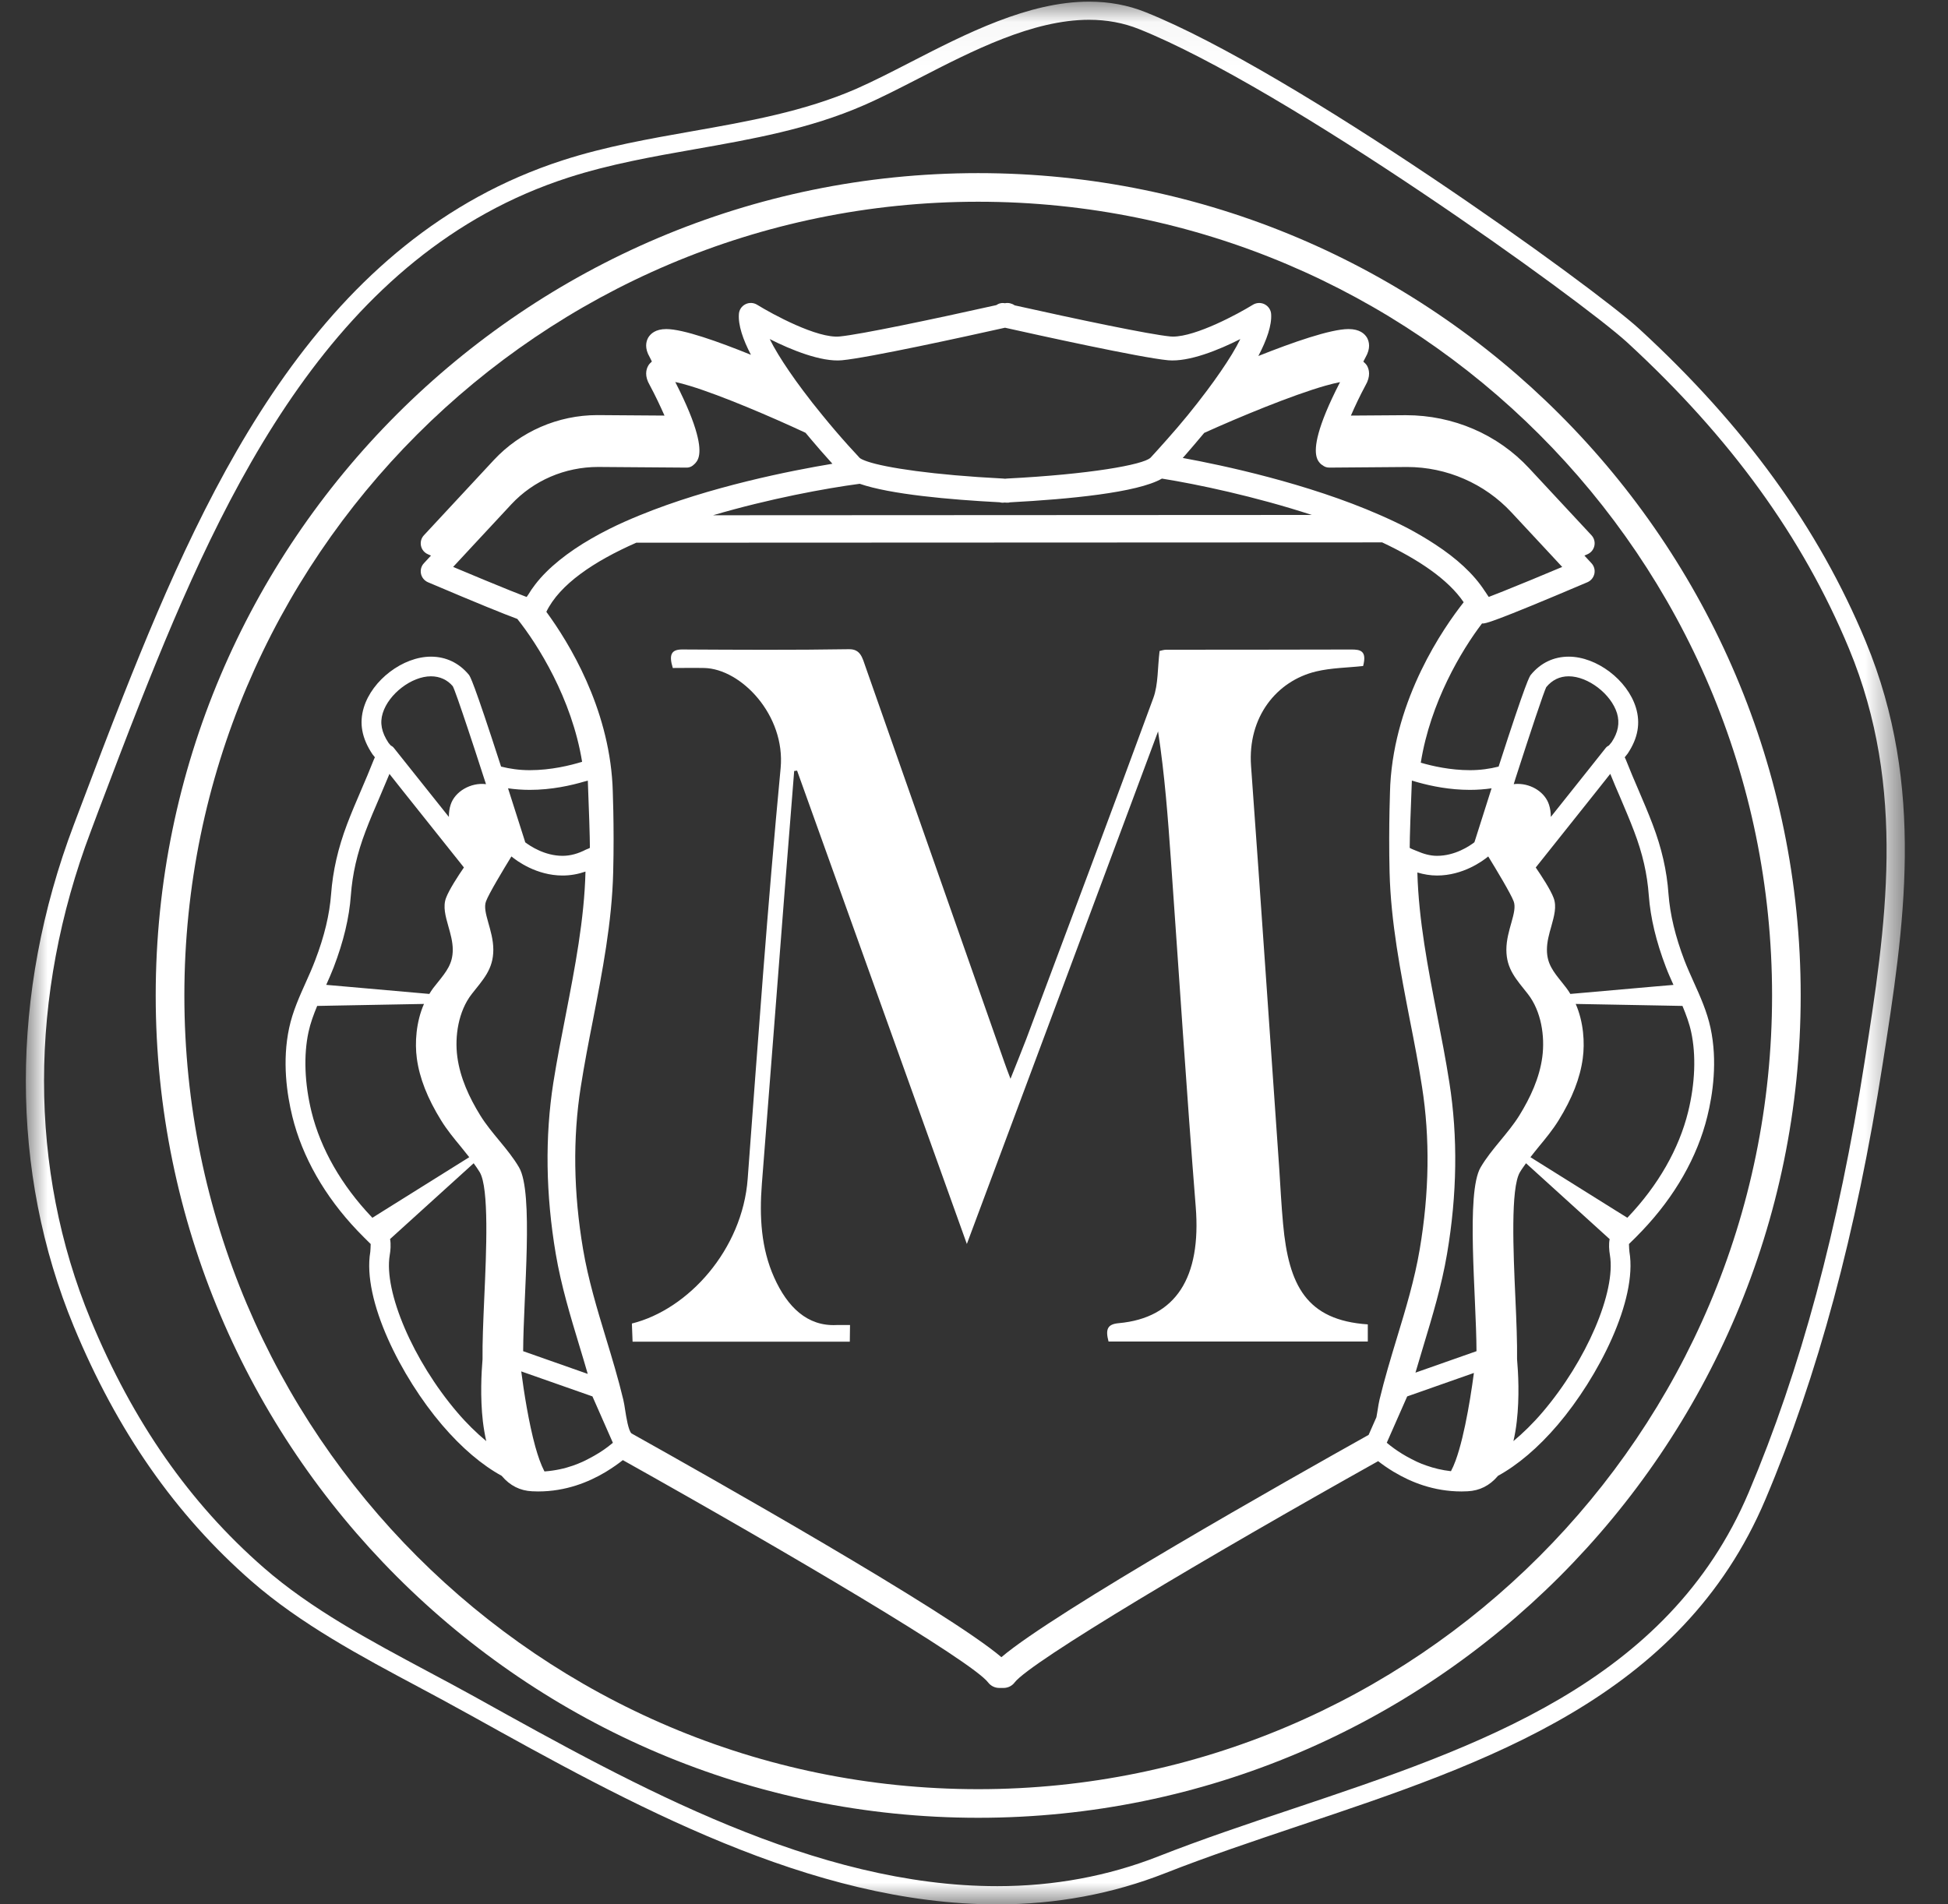 <?xml version="1.0" encoding="UTF-8"?>
<svg width="45px" height="44px" viewBox="0 0 45 44" version="1.1" xmlns="http://www.w3.org/2000/svg" xmlns:xlink="http://www.w3.org/1999/xlink">
    <rect x="0" y="0" width="45" height="44" fill="#333333" stroke="none"/>
    <title>logo</title>
    <defs>
        <polygon id="path-1" points="0 0.039 43.406 0.039 43.406 44 0 44"></polygon>
    </defs>
    <g id="Symbols" stroke="none" stroke-width="1" fill="none" fill-rule="evenodd">
        <g id="menu_desk+logo_POS" transform="translate(-698, -10)">
            <g id="logo" transform="translate(698.597, 10)">
                <g id="Group-3">
                    <mask id="mask-2" fill="white">
                        <use xlink:href="#path-1"></use>
                    </mask>
                    <g id="Clip-2"></g>
                    <path d="M29.281,41.788 C28.241,42.136 27.166,42.496 26.163,42.891 C24.998,43.349 23.746,43.58 22.442,43.58 L22.442,43.58 C18.239,43.58 14.101,41.279 10.45,39.249 L10.366,39.202 C10.01,39.005 9.646,38.811 9.279,38.615 C7.958,37.909 6.59,37.179 5.492,36.219 C3.781,34.724 2.474,32.851 1.497,30.491 C0.06,27.017 0.061,23.009 1.501,19.206 L1.68,18.728 C1.992,17.906 2.309,17.065 2.644,16.22 C4.601,11.27 7.14,5.844 12.534,4.102 C13.482,3.796 14.488,3.617 15.462,3.446 C16.762,3.217 18.106,2.98 19.355,2.433 C19.76,2.257 20.185,2.038 20.635,1.807 C21.864,1.174 23.259,0.457 24.562,0.457 C24.971,0.457 25.357,0.529 25.71,0.67 C29.106,2.026 35.933,6.938 36.997,7.916 C39.377,10.106 41.051,12.419 42.115,14.984 C43.463,18.234 42.962,21.432 42.478,24.523 C41.873,28.397 40.996,31.654 39.798,34.484 C37.932,38.888 33.534,40.362 29.281,41.788 M42.503,14.824 C41.416,12.201 39.707,9.841 37.28,7.608 C36.207,6.618 29.301,1.653 25.865,0.281 C25.463,0.119 25.025,0.038 24.562,0.038 C23.158,0.038 21.714,0.78 20.442,1.434 C19.999,1.662 19.58,1.877 19.188,2.05 C17.984,2.576 16.665,2.808 15.389,3.033 C14.402,3.207 13.381,3.387 12.404,3.703 C6.838,5.502 4.247,11.028 2.254,16.066 C1.919,16.913 1.599,17.756 1.288,18.581 L1.108,19.057 C-0.37,22.96 -0.369,27.078 1.109,30.651 C2.112,33.072 3.455,34.997 5.215,36.535 C6.351,37.526 7.74,38.268 9.082,38.984 C9.447,39.179 9.809,39.373 10.16,39.569 L10.245,39.615 C13.941,41.671 18.129,44.001 22.442,44.001 L22.442,44.001 C23.799,44.001 25.103,43.758 26.316,43.281 C27.31,42.89 28.379,42.532 29.413,42.184 C33.756,40.73 38.246,39.225 40.184,34.647 C41.396,31.785 42.283,28.495 42.893,24.587 C43.387,21.439 43.895,18.183 42.503,14.824" id="Fill-1" fill="#ffffff" mask="url(#mask-2)"></path>
                </g>
                <path d="M22,41.339 C11.889,41.339 3.662,33.113 3.662,23 C3.662,12.888 11.889,4.661 22,4.661 C32.113,4.661 40.339,12.888 40.339,23 C40.339,33.113 32.113,41.339 22,41.339 M22,4 C11.524,4 3,12.524 3,23 C3,33.476 11.524,42 22,42 C32.477,42 41,33.476 41,23 C41,12.524 32.477,4 22,4" id="Fill-4" fill="#ffffff"></path>
                <path d="M29.043,28.279 C29.004,27.857 28.982,27.434 28.955,27.01 C28.738,23.905 28.528,20.8 28.303,17.697 C28.222,16.568 28.892,15.734 29.805,15.514 C30.163,15.429 30.535,15.428 30.892,15.388 C30.985,15.033 30.826,15.006 30.616,15.007 C29.193,15.012 27.767,15.01 26.343,15.012 C26.283,15.012 26.222,15.035 26.19,15.041 C26.143,15.428 26.16,15.81 26.048,16.121 C25.081,18.757 24.093,21.379 23.111,24.005 C23.001,24.294 22.883,24.578 22.746,24.925 C22.678,24.743 22.638,24.644 22.604,24.542 C21.535,21.5 20.469,18.458 19.4,15.414 C19.325,15.203 19.286,14.996 19.015,15 C17.733,15.021 16.449,15.013 15.166,15.006 C14.915,15.005 14.848,15.12 14.945,15.434 C15.188,15.434 15.429,15.429 15.671,15.434 C16.523,15.453 17.551,16.524 17.436,17.749 C17.136,20.905 16.911,24.071 16.675,27.237 C16.554,28.87 15.305,30.256 14,30.58 L14.016,31 L19.034,31 L19.039,30.615 L18.725,30.615 C18.055,30.648 17.593,30.202 17.286,29.515 C16.984,28.841 16.944,28.11 17.002,27.361 C17.177,25.136 17.348,22.913 17.521,20.688 C17.596,19.731 17.674,18.772 17.749,17.814 C17.771,17.81 17.794,17.808 17.816,17.805 C19.112,21.418 20.407,25.03 21.738,28.742 C23.235,24.734 24.695,20.816 26.155,16.899 C26.311,17.917 26.383,18.903 26.453,19.89 C26.642,22.555 26.813,25.221 27.025,27.883 C27.155,29.515 26.57,30.452 25.246,30.572 C24.992,30.595 24.933,30.705 25.011,30.996 L31,30.996 L31,30.6 C29.582,30.504 29.172,29.7 29.043,28.279" id="Fill-6" fill="#ffffff"></path>
                <path d="M33.471,19.436 C33.467,19.446 33.466,19.452 33.462,19.461 C33.347,19.55 33.013,19.774 32.599,19.774 C32.441,19.774 32.288,19.73 32.136,19.664 C32.08,19.64 32.023,19.622 31.968,19.59 C31.968,19.345 31.991,18.69 32.018,18.036 C32.061,18.05 32.117,18.064 32.168,18.079 C32.471,18.163 32.891,18.25 33.359,18.25 C33.532,18.25 33.699,18.237 33.859,18.214 C33.746,18.569 33.616,18.975 33.471,19.436 L33.471,19.436 Z M32.885,25.017 C32.803,24.49 32.701,23.967 32.599,23.444 C32.391,22.37 32.175,21.262 32.145,20.159 C32.294,20.203 32.445,20.229 32.599,20.229 C33.202,20.229 33.658,19.891 33.782,19.788 C33.966,20.088 34.304,20.648 34.37,20.826 C34.462,21.073 34.201,21.487 34.201,21.943 C34.201,22.397 34.435,22.631 34.699,22.968 C35.006,23.362 35.095,23.942 35.031,24.423 C34.966,24.907 34.756,25.359 34.501,25.772 C34.237,26.197 33.859,26.541 33.606,26.972 C33.263,27.556 33.506,29.934 33.511,31.219 L32.101,31.715 C32.161,31.509 32.222,31.303 32.284,31.101 C32.491,30.415 32.706,29.706 32.83,28.974 C33.064,27.599 33.082,26.267 32.885,25.017 L32.885,25.017 Z M32.014,33.714 C31.854,33.633 31.719,33.547 31.612,33.47 C31.544,33.42 31.482,33.373 31.438,33.335 L31.91,32.264 L31.956,32.248 L33.451,31.722 C33.428,31.894 33.399,32.098 33.363,32.315 C33.297,32.713 33.212,33.149 33.106,33.509 C33.082,33.593 33.055,33.673 33.028,33.748 C32.994,33.84 32.959,33.921 32.921,33.992 C32.717,33.969 32.526,33.923 32.355,33.862 C32.279,33.836 32.207,33.808 32.139,33.776 C32.095,33.756 32.055,33.736 32.014,33.714 L32.014,33.714 Z M37.152,19.208 C37.348,19.721 37.455,20.192 37.491,20.686 C37.53,21.208 37.66,21.753 37.888,22.35 C37.94,22.487 38.001,22.622 38.061,22.756 L37.618,22.794 L35.679,22.965 C35.651,22.919 35.622,22.873 35.588,22.829 L35.496,22.711 C35.28,22.443 35.138,22.265 35.138,21.943 C35.138,21.76 35.189,21.577 35.24,21.401 C35.304,21.167 35.368,20.947 35.293,20.748 C35.222,20.555 35.008,20.231 34.88,20.044 L34.88,20.043 L36.3,18.26 L36.601,17.88 C36.604,17.887 36.607,17.894 36.61,17.901 C36.681,18.079 36.757,18.254 36.833,18.43 C36.942,18.688 37.053,18.946 37.152,19.208 L37.152,19.208 Z M35.641,15.626 C36.087,15.626 36.619,16.033 36.757,16.479 C36.824,16.705 36.782,16.922 36.635,17.145 L36.571,17.223 C36.542,17.237 36.515,17.257 36.494,17.284 L36.1,17.78 L35.228,18.875 C35.228,18.777 35.215,18.681 35.186,18.593 C35.097,18.314 34.793,18.112 34.462,18.112 C34.432,18.112 34.401,18.114 34.371,18.118 L34.371,18.118 C34.386,18.067 34.401,18.021 34.417,17.97 C34.6,17.403 34.757,16.924 34.876,16.569 C35.009,16.171 35.097,15.926 35.122,15.877 C35.259,15.71 35.434,15.626 35.641,15.626 L35.641,15.626 Z M12.982,18.036 C13.008,18.69 13.03,19.345 13.03,19.59 C12.999,19.609 12.968,19.616 12.937,19.631 C12.763,19.721 12.584,19.774 12.399,19.774 C11.988,19.774 11.652,19.55 11.535,19.461 C11.532,19.45 11.53,19.44 11.526,19.427 C11.381,18.97 11.253,18.566 11.139,18.214 C11.3,18.237 11.468,18.25 11.641,18.25 C12.146,18.25 12.599,18.147 12.904,18.057 C12.929,18.05 12.959,18.043 12.982,18.036 L12.982,18.036 Z M12.185,25.017 C11.99,26.267 12.009,27.599 12.242,28.974 C12.366,29.706 12.581,30.413 12.788,31.098 C12.853,31.31 12.917,31.527 12.98,31.744 L11.488,31.219 C11.494,29.935 11.735,27.556 11.393,26.972 C11.141,26.541 10.761,26.197 10.498,25.772 C10.243,25.359 10.034,24.907 9.968,24.423 C9.903,23.942 9.993,23.362 10.3,22.968 C10.564,22.631 10.799,22.397 10.799,21.943 C10.799,21.487 10.537,21.073 10.63,20.826 C10.695,20.648 11.033,20.088 11.217,19.788 C11.341,19.891 11.797,20.229 12.399,20.229 C12.581,20.229 12.757,20.197 12.928,20.138 C12.901,21.244 12.683,22.36 12.474,23.44 C12.371,23.964 12.269,24.489 12.185,25.017 L12.185,25.017 Z M9.901,13.066 L10.103,12.849 L10.302,12.634 L11.217,11.65 C11.728,11.103 12.45,10.789 13.221,10.789 L15.247,10.804 C15.334,10.808 15.393,10.775 15.446,10.722 C15.51,10.659 15.637,10.529 15.498,10.016 C15.425,9.742 15.277,9.364 15.002,8.826 C15.097,8.846 15.216,8.878 15.344,8.917 C16.076,9.14 17.242,9.64 18.012,10 C18.055,10.053 18.1,10.105 18.142,10.155 C18.216,10.242 18.284,10.323 18.351,10.399 C18.429,10.487 18.499,10.566 18.564,10.639 C18.587,10.664 18.611,10.692 18.632,10.715 C17.681,10.873 15.802,11.242 14.183,11.905 C13.942,12.003 13.704,12.108 13.477,12.222 C13.335,12.293 13.197,12.367 13.064,12.444 C12.793,12.6 12.545,12.767 12.324,12.946 C12.106,13.122 11.917,13.308 11.764,13.508 C11.706,13.584 11.652,13.661 11.605,13.741 C11.594,13.759 11.579,13.775 11.569,13.793 C11.551,13.786 11.528,13.777 11.508,13.77 C11.418,13.735 11.31,13.691 11.186,13.643 C10.83,13.5 10.352,13.301 9.871,13.099 L9.901,13.066 Z M22.496,11.605 C22.518,11.611 22.54,11.615 22.565,11.615 C22.569,11.615 22.575,11.614 22.58,11.614 L22.607,11.611 L22.658,11.614 C22.686,11.616 22.712,11.613 22.738,11.606 C24.073,11.535 25.681,11.385 26.244,11.058 C27.054,11.187 28.394,11.469 29.707,11.898 C26.145,11.9 19.586,11.904 15.875,11.905 C17.178,11.521 18.483,11.281 19.263,11.178 C19.969,11.422 21.336,11.545 22.496,11.605 L22.496,11.605 Z M35.491,13.099 C34.987,13.311 34.488,13.518 34.126,13.662 C34.013,13.708 33.914,13.747 33.83,13.778 C33.819,13.783 33.804,13.789 33.794,13.792 C33.784,13.775 33.769,13.758 33.759,13.741 C33.742,13.711 33.72,13.684 33.702,13.656 C33.442,13.254 33.044,12.897 32.559,12.58 C32.457,12.513 32.355,12.449 32.247,12.386 C32.146,12.328 32.048,12.27 31.941,12.214 C31.728,12.102 31.503,11.997 31.275,11.897 C29.608,11.165 27.639,10.748 26.725,10.581 C26.745,10.558 26.768,10.533 26.79,10.508 C26.854,10.434 26.923,10.355 26.995,10.27 C27.062,10.193 27.13,10.112 27.2,10.027 C27.208,10.019 27.214,10.011 27.221,10.002 C28.023,9.639 29.243,9.133 30.019,8.912 C30.145,8.877 30.261,8.847 30.359,8.829 C30.084,9.363 29.936,9.741 29.862,10.013 C29.722,10.528 29.851,10.659 29.916,10.722 C29.926,10.733 29.938,10.737 29.95,10.746 C29.994,10.781 30.044,10.805 30.115,10.804 L30.117,10.804 L31.91,10.79 C32.822,10.79 33.699,11.172 34.317,11.837 L35.059,12.634 L35.259,12.849 L35.46,13.066 L35.491,13.099 Z M17.184,7.834 C17.674,8.083 18.377,8.368 18.851,8.324 C19.471,8.266 21.692,7.779 22.619,7.572 L22.62,7.572 C23.34,7.733 25.745,8.264 26.387,8.324 C26.87,8.367 27.565,8.083 28.055,7.834 C27.948,8.055 27.788,8.313 27.6,8.586 C27.502,8.73 27.395,8.877 27.283,9.027 C27.141,9.216 26.992,9.408 26.839,9.595 C26.681,9.788 26.521,9.975 26.363,10.152 C26.289,10.237 26.216,10.318 26.145,10.396 C26.089,10.458 26.031,10.521 25.978,10.579 L25.976,10.579 C25.805,10.737 24.586,10.959 22.66,11.057 C22.648,11.058 22.637,11.058 22.627,11.061 L22.607,11.06 C22.598,11.058 22.589,11.058 22.579,11.057 C20.967,10.975 19.86,10.807 19.438,10.662 C19.355,10.633 19.29,10.605 19.262,10.58 C19.249,10.566 19.236,10.551 19.223,10.537 C19.149,10.458 19.074,10.377 18.998,10.292 C18.801,10.073 18.597,9.835 18.398,9.59 C18.243,9.403 18.095,9.212 17.954,9.024 C17.84,8.871 17.731,8.722 17.631,8.574 C17.448,8.306 17.291,8.052 17.184,7.834 L17.184,7.834 Z M9.862,15.854 C9.9,15.923 10.023,16.276 10.209,16.833 C10.315,17.149 10.441,17.535 10.582,17.972 C10.598,18.022 10.612,18.067 10.63,18.118 L10.628,18.118 C10.28,18.074 9.91,18.287 9.813,18.593 C9.784,18.681 9.772,18.777 9.772,18.875 L8.899,17.78 L8.504,17.284 C8.483,17.256 8.456,17.237 8.427,17.222 L8.377,17.162 C8.218,16.922 8.174,16.705 8.244,16.479 C8.381,16.033 8.912,15.626 9.358,15.626 C9.566,15.626 9.74,15.71 9.862,15.854 L9.862,15.854 Z M7.111,22.35 C7.339,21.753 7.47,21.209 7.508,20.686 C7.545,20.192 7.652,19.721 7.847,19.208 C7.946,18.946 8.055,18.691 8.166,18.435 C8.239,18.262 8.314,18.088 8.391,17.902 C8.393,17.896 8.397,17.889 8.399,17.881 L8.699,18.26 L10.12,20.043 L10.119,20.044 C9.99,20.231 9.778,20.555 9.706,20.748 C9.632,20.947 9.694,21.167 9.76,21.401 C9.81,21.577 9.862,21.76 9.862,21.943 C9.862,22.265 9.72,22.443 9.505,22.711 L9.411,22.829 C9.377,22.873 9.35,22.919 9.321,22.965 L7.383,22.794 L6.939,22.755 C6.998,22.622 7.059,22.486 7.111,22.35 L7.111,22.35 Z M7.992,28.123 C7.292,27.387 6.81,26.545 6.599,25.688 C6.439,25.034 6.414,24.379 6.53,23.844 C6.574,23.639 6.648,23.44 6.73,23.242 L7.196,23.233 L9.197,23.196 C9.013,23.616 8.984,24.094 9.032,24.453 C9.093,24.907 9.277,25.377 9.595,25.89 C9.73,26.108 9.89,26.302 10.046,26.491 C10.115,26.575 10.179,26.656 10.243,26.737 L8.263,27.975 L8.005,28.137 C8.001,28.132 7.997,28.127 7.992,28.123 L7.992,28.123 Z M9.963,32.629 C8.948,31.44 8.265,29.845 8.406,28.999 C8.424,28.899 8.437,28.75 8.414,28.628 L8.661,28.404 L10.345,26.877 C10.394,26.946 10.444,27.014 10.486,27.085 C10.703,27.454 10.638,28.918 10.59,29.985 C10.566,30.535 10.545,31.026 10.55,31.405 C10.524,31.713 10.493,32.28 10.558,32.845 C10.577,32.998 10.602,33.15 10.636,33.297 C10.411,33.109 10.185,32.89 9.963,32.629 L9.963,32.629 Z M13.444,33.429 C13.332,33.515 13.176,33.616 12.99,33.71 C12.948,33.733 12.904,33.755 12.857,33.776 C12.789,33.806 12.717,33.836 12.642,33.862 C12.447,33.931 12.226,33.979 11.99,33.997 L11.981,33.997 C11.979,33.995 11.979,33.993 11.977,33.991 C11.938,33.916 11.901,33.83 11.866,33.733 C11.833,33.639 11.8,33.538 11.77,33.429 C11.616,32.871 11.504,32.151 11.444,31.686 L11.503,31.707 L13.089,32.264 L13.167,32.441 L13.561,33.336 C13.528,33.364 13.489,33.395 13.444,33.429 L13.444,33.429 Z M22.536,38.289 C21.296,37.235 15.773,34.115 13.991,33.119 C13.918,33.055 13.868,32.729 13.846,32.589 C13.831,32.493 13.818,32.406 13.801,32.338 C13.686,31.856 13.541,31.378 13.4,30.914 C13.198,30.249 12.99,29.56 12.873,28.868 C12.651,27.561 12.632,26.297 12.819,25.114 C12.9,24.595 13,24.078 13.102,23.561 C13.316,22.454 13.54,21.311 13.568,20.15 C13.596,19.079 13.553,18.137 13.552,18.125 C13.452,16.332 12.552,14.857 12.024,14.136 C12.33,13.503 13.122,12.97 14.102,12.539 L14.886,12.539 C18.867,12.539 28.449,12.534 31.332,12.532 C32.164,12.923 32.856,13.385 33.215,13.915 C32.74,14.517 31.632,16.124 31.519,18.128 C31.519,18.137 31.477,19.079 31.503,20.15 C31.532,21.312 31.757,22.456 31.971,23.564 C32.073,24.08 32.173,24.595 32.253,25.114 C32.439,26.297 32.421,27.561 32.199,28.868 C32.082,29.562 31.874,30.25 31.671,30.917 C31.531,31.379 31.387,31.856 31.271,32.338 C31.254,32.406 31.241,32.493 31.226,32.588 C31.219,32.628 31.211,32.684 31.199,32.745 L31.019,33.153 C29.197,34.172 23.767,37.241 22.536,38.289 L22.536,38.289 Z M34.364,33.297 C34.398,33.15 34.424,32.998 34.441,32.845 C34.507,32.279 34.475,31.71 34.448,31.404 C34.453,31.025 34.434,30.534 34.409,29.984 C34.361,28.916 34.297,27.454 34.513,27.086 C34.555,27.014 34.606,26.946 34.655,26.877 L36.338,28.404 L36.587,28.63 C36.564,28.742 36.573,28.881 36.593,28.998 C36.735,29.845 36.052,31.439 35.037,32.628 C34.814,32.89 34.588,33.109 34.364,33.297 L34.364,33.297 Z M38.4,25.688 C38.189,26.545 37.708,27.387 37.008,28.123 C37.003,28.127 36.998,28.132 36.995,28.136 L36.736,27.975 L34.757,26.737 C34.819,26.656 34.885,26.575 34.953,26.491 C35.109,26.303 35.269,26.108 35.405,25.89 C35.721,25.379 35.905,24.91 35.966,24.453 C36.015,24.094 35.986,23.616 35.803,23.196 L37.802,23.233 L38.269,23.242 C38.351,23.44 38.426,23.639 38.47,23.844 C38.586,24.379 38.561,25.034 38.4,25.688 L38.4,25.688 Z M38.917,23.749 C38.835,23.371 38.681,23.027 38.53,22.693 C38.455,22.526 38.38,22.359 38.314,22.189 C38.103,21.633 37.982,21.131 37.946,20.653 C37.909,20.122 37.789,19.596 37.58,19.048 C37.479,18.78 37.365,18.516 37.252,18.251 C37.156,18.027 37.059,17.802 36.969,17.572 C36.964,17.56 36.955,17.536 36.941,17.509 C36.938,17.506 36.937,17.501 36.935,17.498 L37.003,17.412 C37.242,17.055 37.303,16.707 37.193,16.348 C36.997,15.71 36.287,15.172 35.641,15.172 C35.295,15.172 34.994,15.316 34.769,15.588 C34.737,15.627 34.668,15.709 34.022,17.712 C33.817,17.764 33.597,17.795 33.359,17.795 C32.91,17.795 32.498,17.702 32.224,17.622 C32.446,16.227 33.166,15.024 33.64,14.403 C33.644,14.403 33.647,14.406 33.651,14.406 C33.719,14.406 33.839,14.403 36.072,13.453 C36.155,13.418 36.215,13.344 36.234,13.257 C36.253,13.169 36.228,13.078 36.166,13.012 L36.004,12.837 C36.027,12.826 36.048,12.818 36.072,12.807 C36.155,12.772 36.215,12.7 36.234,12.611 C36.253,12.523 36.228,12.432 36.166,12.366 L34.726,10.818 C34.003,10.039 32.976,9.593 31.881,9.593 L30.61,9.602 C30.706,9.381 30.82,9.139 30.946,8.906 C31.07,8.693 31.033,8.54 30.982,8.449 C30.963,8.418 30.933,8.386 30.897,8.355 C30.914,8.323 30.929,8.291 30.946,8.26 C31.07,8.048 31.033,7.895 30.982,7.803 C30.928,7.712 30.812,7.603 30.555,7.603 C30.141,7.603 29.263,7.91 28.472,8.225 C28.665,7.856 28.785,7.515 28.767,7.256 C28.761,7.159 28.703,7.075 28.616,7.03 C28.53,6.987 28.427,6.991 28.343,7.043 C28.013,7.247 27.036,7.777 26.499,7.777 C26.477,7.777 26.458,7.775 26.439,7.774 C25.966,7.73 24.29,7.378 22.842,7.055 C22.841,7.055 22.84,7.054 22.838,7.052 C22.775,7.009 22.696,6.991 22.622,7.005 L22.622,7.007 C22.548,6.991 22.476,7.009 22.417,7.05 C20.962,7.375 19.271,7.73 18.801,7.774 C18.286,7.827 17.239,7.255 16.896,7.043 C16.814,6.991 16.709,6.985 16.622,7.03 C16.535,7.074 16.478,7.159 16.472,7.256 C16.453,7.511 16.564,7.841 16.75,8.198 C15.999,7.893 15.183,7.603 14.795,7.603 C14.546,7.603 14.432,7.71 14.377,7.801 C14.326,7.892 14.29,8.045 14.411,8.251 C14.428,8.284 14.444,8.318 14.462,8.353 C14.427,8.383 14.397,8.415 14.379,8.447 C14.326,8.537 14.29,8.691 14.411,8.896 C14.539,9.134 14.654,9.378 14.753,9.602 L13.201,9.591 C12.296,9.591 11.424,9.97 10.81,10.63 L9.197,12.366 C9.134,12.432 9.11,12.523 9.128,12.611 C9.146,12.7 9.208,12.772 9.29,12.807 C9.315,12.818 9.335,12.826 9.359,12.837 L9.197,13.012 C9.134,13.078 9.11,13.169 9.128,13.257 C9.146,13.344 9.208,13.418 9.29,13.453 C10.459,13.95 11.046,14.187 11.353,14.3 C11.82,14.883 12.612,16.136 12.85,17.601 C12.581,17.684 12.133,17.795 11.641,17.795 C11.403,17.795 11.184,17.764 10.978,17.712 C10.33,15.708 10.263,15.627 10.232,15.588 C10.006,15.316 9.703,15.172 9.358,15.172 C8.713,15.172 8.001,15.71 7.807,16.348 C7.698,16.708 7.759,17.056 8.008,17.428 L8.064,17.498 C8.063,17.502 8.06,17.506 8.057,17.509 C8.045,17.536 8.034,17.56 8.03,17.572 C7.939,17.803 7.843,18.031 7.745,18.257 C7.632,18.519 7.52,18.782 7.419,19.048 C7.212,19.596 7.092,20.122 7.052,20.653 C7.016,21.132 6.896,21.634 6.683,22.189 C6.619,22.359 6.545,22.526 6.47,22.692 C6.32,23.026 6.164,23.371 6.083,23.749 C5.917,24.519 6.031,25.287 6.156,25.796 C6.385,26.73 6.905,27.642 7.659,28.434 C7.759,28.538 7.86,28.64 7.966,28.743 C7.965,28.806 7.96,28.895 7.957,28.924 C7.769,30.04 8.67,31.816 9.614,32.922 C10.07,33.456 10.539,33.851 10.995,34.101 C10.997,34.103 10.998,34.105 10.999,34.107 C11.184,34.325 11.417,34.443 11.693,34.456 C11.74,34.458 11.788,34.46 11.835,34.46 C12.477,34.46 13.003,34.242 13.377,34.02 C13.388,34.014 13.4,34.007 13.41,34 C13.565,33.906 13.695,33.812 13.791,33.736 C17.611,35.875 21.854,38.38 22.23,38.874 C22.291,38.953 22.385,39 22.486,39 L22.587,39 C22.686,39 22.782,38.953 22.841,38.874 C23.203,38.398 27.308,35.96 31.239,33.76 C31.333,33.834 31.456,33.921 31.6,34.008 C31.606,34.011 31.611,34.014 31.617,34.017 C31.991,34.241 32.519,34.46 33.165,34.46 C33.211,34.46 33.258,34.458 33.306,34.456 C33.582,34.443 33.815,34.325 34.001,34.107 C34.002,34.105 34.003,34.104 34.004,34.101 C34.46,33.851 34.93,33.456 35.386,32.922 C36.329,31.816 37.23,30.039 37.044,28.924 C37.04,28.896 37.034,28.806 37.033,28.743 C37.138,28.643 37.24,28.539 37.34,28.434 C38.094,27.642 38.614,26.73 38.843,25.796 C38.969,25.287 39.083,24.519 38.917,23.749 L38.917,23.749 Z" id="Fill-8" fill="#ffffff"></path>
            </g>
        </g>
    </g>
</svg>